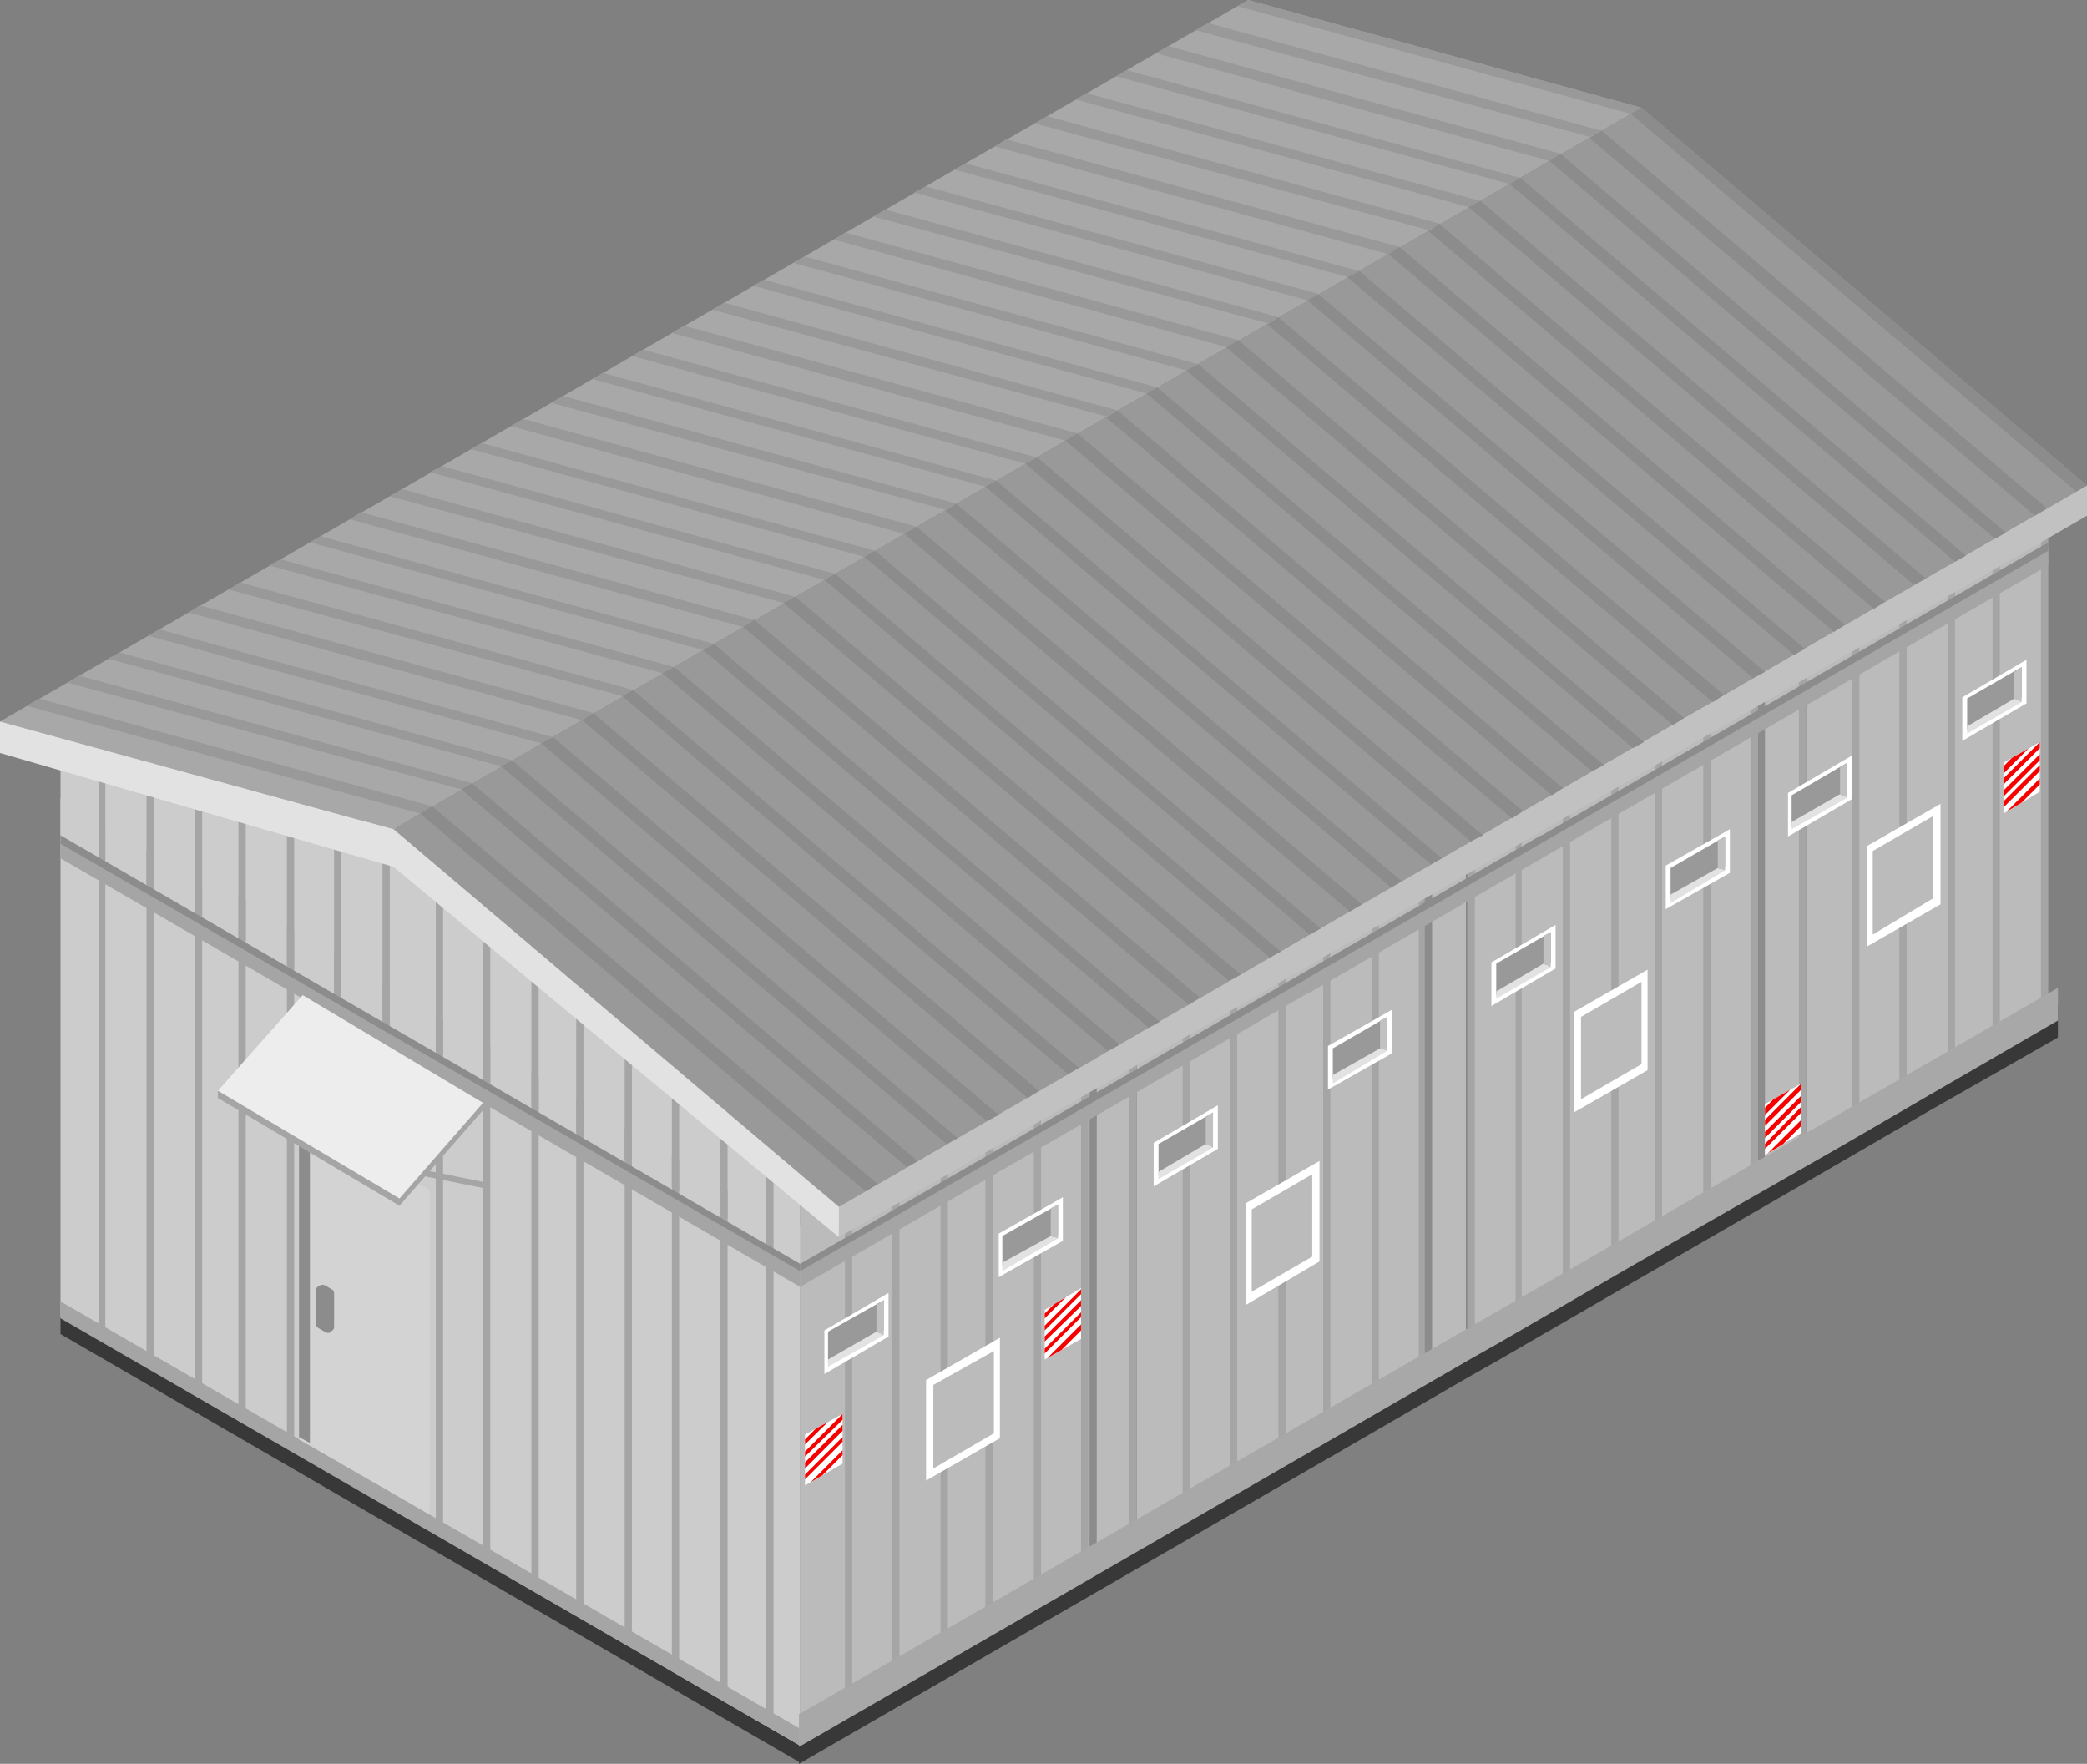 <?xml version="1.0" encoding="UTF-8"?> <!-- Generator: Adobe Illustrator 24.1.1, SVG Export Plug-In . SVG Version: 6.00 Build 0) --> <svg xmlns="http://www.w3.org/2000/svg" xmlns:xlink="http://www.w3.org/1999/xlink" id="Layer_1" x="0px" y="0px" viewBox="0 0 172.4 145.7" style="enable-background:new 0 0 172.4 145.7;" xml:space="preserve"><rect x="0" y="0" width="172.4" height="145.7" fill="#808080" stroke="none"/> <style type="text/css"> .st0{fill:#383838;} .st1{fill:#BBBBBB;} .st2{fill:#8C8C8C;} .st3{fill:#A5A5A5;} .st4{fill:#CCCCCC;} .st5{fill:#A8A8A8;} .st6{fill:#FFFFFF;} .st7{fill:#999999;} .st8{fill:#E2E2E2;} .st9{fill:#C1C1C1;} .st10{fill:#D3D3D3;} .st11{fill:#EDEDED;} .st12{clip-path:url(#SVGID_2_);} .st13{fill:#F60000;} .st14{clip-path:url(#SVGID_4_);} .st15{clip-path:url(#SVGID_6_);} .st16{clip-path:url(#SVGID_8_);} </style> <polygon class="st0" points="5,108.8 5,109.4 5,109.5 5,109.6 5,110.1 5,110.2 66.1,145.6 66.1,145.4 66.1,144.9 66.1,144.8 66.1,144.8 66.1,144.2 "></polygon> <polygon class="st0" points="170,83 170,85.7 159.3,91.8 151.9,96.1 135.1,105.8 123.7,112.4 121.4,113.7 110,120.3 66,145.7 66,142.9 "></polygon> <polygon class="st1" points="168.9,42.1 149.2,53.3 149.2,95.9 168.9,84.8 "></polygon> <polygon class="st1" points="149,53.6 121.8,68.8 121.8,111.4 149,96.2 "></polygon> <polygon class="st1" points="93.3,84 66.1,99.2 66.1,141.9 93.3,126.7 "></polygon> <polygon class="st2" points="145.2,55.1 145.8,54.8 145.8,97 145.2,97.4 "></polygon> <polygon class="st1" points="121.1,69.4 93.9,84.6 93.9,127.3 121.1,112.1 "></polygon> <g> <polygon class="st3" points="93.3,84.6 93.9,84.3 93.9,126.6 93.3,126.9 "></polygon> <polygon class="st3" points="89.3,87.2 89.9,86.8 89.9,129.1 89.3,129.4 "></polygon> <polygon class="st3" points="85.4,89.4 86,89 86,131.3 85.4,131.7 "></polygon> <polygon class="st3" points="81.4,91.9 82,91.6 82,133.9 81.4,134.2 "></polygon> <polygon class="st3" points="77.7,93 78.3,92.6 78.3,134.9 77.7,135.3 "></polygon> <polygon class="st3" points="73.7,95.5 74.3,95.2 74.3,137.5 73.7,137.8 "></polygon> <polygon class="st3" points="69.8,97.7 70.4,97.4 70.4,139.7 69.8,140 "></polygon> <polygon class="st3" points="121.2,110.1 121.2,67.9 121.8,67.5 121.8,109.8 "></polygon> <polygon class="st3" points="117.2,70.4 117.8,70.1 117.8,112.4 117.2,112.7 "></polygon> <polygon class="st3" points="113.3,72.6 113.9,72.3 113.9,114.6 113.3,114.9 "></polygon> <polygon class="st3" points="109.3,75.2 109.9,74.8 109.9,117.1 109.3,117.5 "></polygon> <polygon class="st3" points="105.6,77.2 106.2,76.9 106.2,119.2 105.6,119.5 "></polygon> <polygon class="st3" points="101.6,79.8 102.2,79.4 102.2,121.7 101.6,122.1 "></polygon> <polygon class="st3" points="97.7,82 98.3,81.7 98.3,123.9 97.7,124.3 "></polygon> <polygon class="st2" points="90,87.2 90.6,86.8 90.6,129.1 90,129.4 "></polygon> </g> <polygon class="st2" points="117.7,70.6 118.3,70.3 118.3,112.6 117.7,112.9 "></polygon> <polygon class="st3" points="148.6,53.1 149.2,52.8 149.2,95.1 148.6,95.4 "></polygon> <polygon class="st3" points="144.6,55.7 145.2,55.3 145.2,97.6 144.6,98 "></polygon> <polygon class="st3" points="140.7,57.9 141.3,57.5 141.3,99.8 140.7,100.2 "></polygon> <polygon class="st3" points="136.7,60.4 137.3,60.1 137.3,102.4 136.7,102.7 "></polygon> <polygon class="st3" points="133.1,61.5 133.7,61.1 133.7,103.4 133.1,103.8 "></polygon> <polygon class="st3" points="129.1,64 129.7,63.7 129.7,106 129.1,106.3 "></polygon> <polygon class="st3" points="125.2,66.3 125.7,65.9 125.7,108.2 125.2,108.5 "></polygon> <polygon class="st3" points="168.6,41.1 169.2,40.8 169.2,83.1 168.6,83.4 "></polygon> <polygon class="st3" points="164.6,43.7 165.2,43.4 165.2,85.6 164.6,86 "></polygon> <polygon class="st3" points="160.9,45.7 161.5,45.4 161.5,87.7 160.9,88 "></polygon> <polygon class="st3" points="156.9,48.3 157.5,48 157.5,90.2 156.9,90.6 "></polygon> <polygon class="st3" points="153,50.5 153.6,50.2 153.6,92.4 153,92.8 "></polygon> <polygon class="st4" points="5,65.9 5,108.8 66.1,144.2 66.1,101.2 "></polygon> <polygon class="st4" points="33.3,68.5 5,62.6 5,69 66.1,104.4 66.1,98 "></polygon> <polygon class="st3" points="5,107.5 5,108.1 5,108.1 5,108.2 5,108.7 5,108.9 66.1,144.2 66.1,144.1 66.1,143.5 66.1,143.5 66.1,143.4 66.1,142.8 "></polygon> <polygon class="st3" points="5,69.5 5,70.1 5,70.2 5,70.3 5,70.8 5,70.9 66.1,106.3 66.1,106.1 66.1,105.6 66.1,105.5 66.1,105.5 66.1,104.9 "></polygon> <g> <polygon class="st3" points="59.5,84.9 59.5,100.4 60.1,100.7 60.1,85.2 "></polygon> <polygon class="st3" points="55.5,98.1 56.1,98.4 56.1,82.7 55.5,82.3 "></polygon> <polygon class="st3" points="51.6,95.8 52.2,96.1 52.2,80.5 51.6,80.1 "></polygon> <polygon class="st3" points="47.6,93.5 48.2,93.8 48.2,77.9 47.6,77.6 "></polygon> <polygon class="st3" points="43.9,91.4 44.5,91.7 44.5,76.9 43.9,76.5 "></polygon> <polygon class="st3" points="39.9,89.1 40.5,89.4 40.5,74.3 39.9,74 "></polygon> <polygon class="st3" points="36,86.8 36.6,87.1 36.6,72.1 36,71.8 "></polygon> <polygon class="st3" points="31.6,84.3 32.2,84.6 32.2,70.5 31.6,70.1 "></polygon> <polygon class="st3" points="27.6,81.9 28.2,82.3 28.2,67.9 27.6,67.6 "></polygon> <polygon class="st3" points="23.7,79.7 24.3,80 24.3,65.7 23.7,65.4 "></polygon> <polygon class="st3" points="19.7,77.4 20.3,77.7 20.3,63.2 19.7,62.8 "></polygon> <polygon class="st3" points="16.1,75.3 16.7,75.6 16.7,62.1 16.1,61.8 "></polygon> <polygon class="st3" points="12.1,73 12.7,73.3 12.7,59.6 12.1,59.2 "></polygon> <polygon class="st3" points="8.2,70.7 8.7,71 8.7,57.4 8.2,57 "></polygon> </g> <g> <polygon class="st3" points="31.6,81.2 32.2,81.6 32.2,123.9 31.6,123.5 "></polygon> <polygon class="st3" points="27.6,78.7 28.2,79 28.2,121.3 27.6,121 "></polygon> <polygon class="st3" points="23.7,76.5 24.3,76.8 24.3,119.1 23.7,118.8 "></polygon> <polygon class="st3" points="19.7,73.9 20.3,74.3 20.3,116.6 19.7,116.2 "></polygon> </g> <g> <polygon class="st3" points="16.1,72.9 16.7,73.2 16.7,115.5 16.1,115.2 "></polygon> <polygon class="st3" points="12.1,70.3 12.7,70.7 12.7,113 12.1,112.6 "></polygon> <polygon class="st3" points="8.2,68.1 8.7,68.5 8.7,110.7 8.2,110.4 "></polygon> </g> <g> <polygon class="st3" points="59.5,98 60.1,98.3 60.1,140.6 59.5,140.3 "></polygon> <polygon class="st3" points="63.3,97.1 63.9,97.4 63.9,141.6 63.3,141.3 "></polygon> <polygon class="st3" points="55.5,95.4 56.1,95.8 56.1,138.1 55.5,137.7 "></polygon> <polygon class="st3" points="51.6,93.2 52.2,93.6 52.2,135.9 51.6,135.5 "></polygon> <polygon class="st3" points="47.6,90.7 48.2,91 48.2,133.3 47.6,133 "></polygon> </g> <g> <polygon class="st3" points="43.9,88.6 44.5,89 44.5,131.2 43.9,130.9 "></polygon> <polygon class="st3" points="39.9,86.1 40.5,86.4 40.5,128.7 39.9,128.4 "></polygon> <polygon class="st3" points="36,83.9 36.6,84.2 36.6,126.5 36,126.1 "></polygon> </g> <polygon class="st5" points="170,81.6 170,84.3 159.3,90.5 151.9,94.8 135.1,104.4 123.7,111 121.4,112.3 110,118.9 66,144.3 66,141.6 "></polygon> <g> <polygon class="st6" points="76.5,114 82.6,110.5 82.6,118.8 76.5,122.3 "></polygon> <polygon class="st1" points="77.1,114.4 82.1,111.6 82.1,118.4 77.1,121.3 "></polygon> </g> <g> <polygon class="st6" points="102.9,99.4 109,95.9 109,104.2 102.9,107.8 "></polygon> <polygon class="st1" points="103.4,99.9 108.4,97 108.4,103.8 103.4,106.7 "></polygon> </g> <g> <polygon class="st6" points="130,83.6 136.1,80.1 136.1,88.4 130,91.9 "></polygon> <polygon class="st1" points="130.6,84 135.6,81.1 135.6,87.9 130.6,90.8 "></polygon> </g> <g> <polygon class="st6" points="154.2,69.9 160.3,66.4 160.3,74.7 154.2,78.2 "></polygon> <polygon class="st1" points="154.7,70.3 159.7,67.4 159.7,74.2 154.7,77.2 "></polygon> </g> <g> <polygon class="st5" points="0,59.6 32.5,68.5 135.6,8.9 103.1,0 "></polygon> <polygon class="st7" points="32.5,68.5 135.6,8.9 172.4,40.1 69.3,99.7 "></polygon> <polygon class="st8" points="0,59.6 0,62.2 32.5,71.6 69.3,102.2 69.3,99.7 32.5,68.5 "></polygon> <polygon class="st9" points="172.4,40.1 69.3,99.7 69.3,102.2 172.4,42.6 "></polygon> <g> <g> <polygon class="st7" points="34.7,67.2 2.2,58.3 3.2,57.7 35.7,66.6 "></polygon> <polygon class="st7" points="38.1,65.2 5.6,56.4 6.5,55.8 39,64.7 "></polygon> <polygon class="st7" points="41.4,63.3 8.9,54.4 9.9,53.9 42.3,62.8 "></polygon> <polygon class="st7" points="44.7,61.4 12.2,52.5 13.2,52 45.7,60.9 "></polygon> <polygon class="st7" points="48.1,59.5 15.6,50.6 16.5,50 49,58.9 "></polygon> <polygon class="st7" points="51.4,57.5 18.9,48.7 19.8,48.1 52.3,57 "></polygon> <polygon class="st7" points="54.7,55.6 22.2,46.7 23.2,46.2 55.7,55.1 "></polygon> <polygon class="st7" points="58.1,53.7 25.6,44.8 26.5,44.3 59,53.2 "></polygon> <polygon class="st7" points="61.4,51.8 28.9,42.9 29.8,42.3 62.3,51.2 "></polygon> <polygon class="st7" points="64.7,49.8 32.2,41 33.2,40.4 65.7,49.3 "></polygon> <polygon class="st7" points="68.1,47.9 35.5,39 36.5,38.5 69,47.4 "></polygon> <polygon class="st7" points="71.4,46 38.9,37.1 39.8,36.6 72.3,45.5 "></polygon> <polygon class="st7" points="74.7,44.1 42.2,35.2 43.2,34.6 75.7,43.5 "></polygon> <polygon class="st7" points="78.1,42.1 45.6,33.3 46.5,32.7 79,41.6 "></polygon> <polygon class="st7" points="81.4,40.2 48.9,31.3 49.8,30.8 82.3,39.7 "></polygon> <polygon class="st7" points="84.7,38.3 52.2,29.4 53.2,28.9 85.7,37.8 "></polygon> <polygon class="st7" points="88,36.4 55.5,27.5 56.5,26.9 89,35.8 "></polygon> <polygon class="st7" points="91.4,34.4 58.9,25.6 59.8,25 92.3,33.9 "></polygon> <polygon class="st7" points="94.7,32.5 62.2,23.6 63.1,23.1 95.6,32 "></polygon> <polygon class="st7" points="98,30.6 65.5,21.7 66.5,21.2 99,30.1 "></polygon> </g> <g> <polygon class="st7" points="101.4,28.7 68.9,19.8 69.8,19.2 102.3,28.1 "></polygon> <polygon class="st7" points="104.7,26.7 72.2,17.9 73.1,17.3 105.6,26.2 "></polygon> <polygon class="st7" points="108,24.8 75.5,15.9 76.5,15.4 109,24.3 "></polygon> <polygon class="st7" points="111.4,22.9 78.8,14 79.8,13.5 112.3,22.4 "></polygon> <polygon class="st7" points="114.7,21 82.2,12.1 83.1,11.5 115.6,20.4 "></polygon> <polygon class="st7" points="118,19 85.5,10.2 86.5,9.6 119,18.5 "></polygon> <polygon class="st7" points="121.3,17.1 88.8,8.2 89.8,7.7 122.3,16.6 "></polygon> <polygon class="st7" points="124.7,15.2 92.2,6.3 93.1,5.8 125.6,14.7 "></polygon> <polygon class="st7" points="128,13.3 95.5,4.4 96.5,3.8 128.9,12.7 "></polygon> <polygon class="st7" points="131.3,11.3 98.8,2.5 99.8,1.9 132.3,10.8 "></polygon> <polygon class="st7" points="134.7,9.4 102.2,0.5 103.1,0 135.6,8.9 "></polygon> </g> </g> <g> <g> <polygon class="st2" points="34.7,67.2 71.5,98.4 72.5,97.8 35.7,66.6 "></polygon> <polygon class="st2" points="38.1,65.2 74.9,96.4 75.8,95.9 39,64.7 "></polygon> <polygon class="st2" points="41.4,63.3 78.2,94.5 79.1,94 42.3,62.8 "></polygon> <polygon class="st2" points="44.7,61.4 81.5,92.6 82.5,92.1 45.7,60.9 "></polygon> <polygon class="st2" points="48.1,59.5 84.9,90.7 85.8,90.1 49,58.9 "></polygon> <polygon class="st2" points="51.4,57.5 88.2,88.7 89.1,88.2 52.3,57 "></polygon> <polygon class="st2" points="54.7,55.6 91.5,86.8 92.5,86.3 55.7,55.1 "></polygon> <polygon class="st2" points="58.1,53.7 94.9,84.9 95.8,84.4 59,53.2 "></polygon> <polygon class="st2" points="61.4,51.8 98.2,83 99.1,82.4 62.3,51.2 "></polygon> <polygon class="st2" points="64.7,49.8 101.5,81 102.5,80.5 65.7,49.3 "></polygon> <polygon class="st2" points="68.1,47.9 104.9,79.1 105.8,78.6 69,47.4 "></polygon> <polygon class="st2" points="71.4,46 108.2,77.2 109.1,76.7 72.3,45.5 "></polygon> <polygon class="st2" points="74.7,44.1 111.5,75.3 112.5,74.7 75.7,43.5 "></polygon> <polygon class="st2" points="78.1,42.2 114.9,73.3 115.8,72.8 79,41.6 "></polygon> <polygon class="st2" points="81.4,40.2 118.2,71.4 119.1,70.9 82.3,39.7 "></polygon> <polygon class="st2" points="84.7,38.3 121.5,69.5 122.5,69 85.7,37.8 "></polygon> <polygon class="st2" points="88,36.4 124.9,67.6 125.8,67 89,35.8 "></polygon> <polygon class="st2" points="91.4,34.5 128.2,65.7 129.1,65.1 92.3,33.9 "></polygon> <polygon class="st2" points="94.7,32.5 131.5,63.7 132.5,63.2 95.6,32 "></polygon> <polygon class="st2" points="98,30.6 134.9,61.8 135.8,61.3 99,30.1 "></polygon> </g> <g> <polygon class="st2" points="101.3,28.7 138.2,59.9 139.1,59.3 102.3,28.1 "></polygon> <polygon class="st2" points="104.7,26.8 141.5,58 142.4,57.4 105.6,26.2 "></polygon> <polygon class="st2" points="108,24.8 144.8,56 145.8,55.5 108.9,24.3 "></polygon> <polygon class="st2" points="111.3,22.9 148.2,54.1 149.1,53.6 112.3,22.4 "></polygon> <polygon class="st2" points="114.7,21 151.5,52.2 152.4,51.6 115.6,20.4 "></polygon> <polygon class="st2" points="118,19.1 154.8,50.3 155.7,49.7 118.9,18.5 "></polygon> <polygon class="st2" points="121.3,17.1 158.1,48.3 159.1,47.8 122.3,16.6 "></polygon> <polygon class="st2" points="124.7,15.2 161.5,46.4 162.4,45.9 125.6,14.7 "></polygon> <polygon class="st2" points="128,13.3 164.8,44.5 165.7,44 128.9,12.7 "></polygon> <polygon class="st2" points="131.3,11.4 168.1,42.6 169.1,42 132.3,10.8 "></polygon> <polygon class="st2" points="134.7,9.4 171.5,40.6 172.4,40.1 135.6,8.9 "></polygon> </g> </g> </g> <g> <polygon class="st6" points="68.1,109.9 73.4,106.8 73.4,110.4 68.1,113.5 "></polygon> <g> <polygon class="st7" points="68.4,110 73,107.4 73,109.9 68.4,112.6 "></polygon> <polygon class="st8" points="68.4,112.3 72.4,110 73,110.3 68.4,112.9 "></polygon> <polygon class="st9" points="72.4,107.8 73,107.4 73,110.3 72.4,110 "></polygon> </g> </g> <g> <polygon class="st6" points="82.5,101.9 87.8,98.9 87.8,102.5 82.5,105.5 "></polygon> <g> <polygon class="st7" points="82.8,102.1 87.4,99.5 87.4,102 82.8,104.6 "></polygon> <polygon class="st8" points="82.8,104.3 86.8,102.1 87.4,102.3 82.8,105 "></polygon> <polygon class="st9" points="86.8,99.8 87.4,99.5 87.4,102.3 86.8,102.1 "></polygon> </g> </g> <g> <polygon class="st6" points="95.3,94.4 100.6,91.3 100.6,94.9 95.3,98 "></polygon> <g> <polygon class="st7" points="95.7,94.5 100.2,91.9 100.2,94.4 95.7,97.1 "></polygon> <polygon class="st8" points="95.7,96.8 99.6,94.5 100.2,94.8 95.7,97.4 "></polygon> <polygon class="st9" points="99.6,92.3 100.2,91.9 100.2,94.8 99.6,94.5 "></polygon> </g> </g> <g> <polygon class="st6" points="109.7,86.4 115,83.4 115,87 109.7,90 "></polygon> <g> <polygon class="st7" points="110.1,86.6 114.6,84 114.6,86.5 110.1,89.1 "></polygon> <polygon class="st8" points="110.1,88.8 114,86.6 114.6,86.8 110.1,89.5 "></polygon> <polygon class="st9" points="114,84.3 114.6,84 114.6,86.8 114,86.6 "></polygon> </g> </g> <g> <polygon class="st6" points="123.2,79.5 128.5,76.4 128.5,80 123.2,83.1 "></polygon> <g> <polygon class="st7" points="123.6,79.6 128.1,77 128.1,79.5 123.6,82.2 "></polygon> <polygon class="st8" points="123.6,81.9 127.5,79.6 128.1,79.9 123.6,82.5 "></polygon> <polygon class="st9" points="127.5,77.3 128.1,77 128.1,79.9 127.5,79.6 "></polygon> </g> </g> <g> <polygon class="st6" points="137.6,71.5 142.9,68.5 142.9,72.1 137.6,75.1 "></polygon> <g> <polygon class="st7" points="138,71.7 142.5,69.1 142.5,71.6 138,74.2 "></polygon> <polygon class="st8" points="138,73.9 141.9,71.7 142.5,71.9 138,74.6 "></polygon> <polygon class="st9" points="141.9,69.4 142.5,69.1 142.5,71.9 141.9,71.7 "></polygon> </g> </g> <g> <polygon class="st6" points="147.7,65.5 153,62.4 153,66 147.7,69.1 "></polygon> <g> <polygon class="st7" points="148,65.7 152.6,63 152.6,65.6 148,68.2 "></polygon> <polygon class="st8" points="148,67.9 152,65.6 152.6,65.9 148,68.5 "></polygon> <polygon class="st9" points="152,63.4 152.6,63 152.6,65.9 152,65.6 "></polygon> </g> </g> <g> <polygon class="st6" points="162.1,57.6 167.4,54.5 167.4,58.1 162.1,61.2 "></polygon> <g> <polygon class="st7" points="162.5,57.7 167,55.1 167,57.6 162.5,60.3 "></polygon> <polygon class="st8" points="162.5,60 166.4,57.7 167,58 162.5,60.6 "></polygon> <polygon class="st9" points="166.4,55.5 167,55.1 167,58 166.4,57.7 "></polygon> </g> </g> <polygon class="st2" points="5,69.7 66.1,105 66.1,104.4 5,69 "></polygon> <polygon class="st3" points="127.3,69.5 127.3,70.1 127.3,70.2 127.3,70.3 127.3,70.8 127.3,70.9 66.1,106.3 66.1,106.1 66.1,105.6 66.1,105.5 66.1,105.5 66.1,104.9 "></polygon> <polygon class="st2" points="127.3,69.7 66.1,105 66.1,104.4 127.3,69 "></polygon> <g> <polygon class="st3" points="169.2,45.3 169.2,45.9 169.2,46 169.2,46.1 169.2,46.6 169.2,46.7 108,82.1 108,81.9 108,81.4 108,81.3 108,81.3 108,80.7 "></polygon> <polygon class="st2" points="169.2,45.5 108,80.8 108,80.2 169.2,44.8 "></polygon> </g> <g> <polygon class="st10" points="24.7,118.9 24.7,92.1 35.5,98.3 35.5,125.1 "></polygon> <polygon class="st2" points="25.6,119.2 25.6,92.6 24.7,92.1 24.7,118.7 "></polygon> </g> <path class="st2" d="M27.1,110.1c-0.1,0-0.2,0-0.3-0.1l-0.5-0.3c-0.2-0.1-0.2-0.3-0.2-0.4v-2.7c0-0.2,0.1-0.3,0.3-0.4 c0.2-0.1,0.3-0.1,0.5,0l0.5,0.3c0.2,0.1,0.2,0.3,0.2,0.4v2.7c0,0.2-0.1,0.3-0.3,0.4C27.3,110.1,27.2,110.1,27.1,110.1z"></path> <polygon class="st3" points="33,99.6 39.9,91.7 39.9,91.1 25,82.8 18,90.1 18,90.7 "></polygon> <polygon class="st11" points="33,99 39.9,91.1 25,82.2 18,90.1 "></polygon> <rect x="37.5" y="94.8" transform="matrix(0.198 -0.98 0.98 0.198 -65.204 115.153)" class="st3" width="0.5" height="5.3"></rect> <g> <polygon class="st6" points="66.5,118.5 69.6,116.8 69.6,120.9 66.5,122.7 "></polygon> <g> <defs> <polygon id="SVGID_1_" points="66.5,118.5 69.6,116.8 69.6,120.9 66.5,122.7 "></polygon> </defs> <clipPath id="SVGID_2_"> <use xlink:href="#SVGID_1_" style="overflow:visible;"></use> </clipPath> <g class="st12"> <polygon class="st13" points="65.9,122.8 65.8,122.4 65.9,122.4 70.3,118 70.4,118.4 70.3,118.4 "></polygon> <polygon class="st13" points="65.9,123.9 65.8,123.5 65.9,123.5 70.5,118.9 70.6,119.2 70.5,119.3 "></polygon> <polygon class="st13" points="65.9,121.9 65.8,121.5 65.9,121.4 70.3,117 70.4,117.4 70.3,117.5 "></polygon> <polygon class="st13" points="65.9,120.9 65.8,120.5 65.9,120.5 70.3,116.1 70.4,116.5 "></polygon> <polygon class="st13" points="65.9,119.9 65.8,119.6 65.9,119.5 70.3,115.1 70.4,115.5 "></polygon> </g> </g> </g> <g> <polygon class="st6" points="86.3,108.2 89.3,106.4 89.3,110.6 86.3,112.3 "></polygon> <g> <defs> <polygon id="SVGID_3_" points="86.3,108.2 89.3,106.4 89.3,110.6 86.3,112.3 "></polygon> </defs> <clipPath id="SVGID_4_"> <use xlink:href="#SVGID_3_" style="overflow:visible;"></use> </clipPath> <g class="st14"> <polygon class="st13" points="85.6,112.5 85.5,112.1 85.6,112.1 90,107.7 90.1,108.1 90,108.1 "></polygon> <polygon class="st13" points="85.6,113.6 85.5,113.2 85.6,113.1 90.2,108.5 90.3,108.9 90.2,109 "></polygon> <polygon class="st13" points="85.6,111.5 85.5,111.2 85.6,111.1 90,106.7 90.1,107.1 "></polygon> <polygon class="st13" points="85.6,110.6 85.5,110.2 85.6,110.2 90,105.8 90.1,106.1 90,106.2 "></polygon> <polygon class="st13" points="85.6,109.6 85.5,109.3 85.6,109.2 90,104.8 90.1,105.2 90,105.2 "></polygon> </g> </g> </g> <g> <polygon class="st6" points="145.8,91.2 148.8,89.5 148.8,93.6 145.8,95.4 "></polygon> <g> <defs> <polygon id="SVGID_5_" points="145.8,91.2 148.8,89.5 148.8,93.6 145.8,95.4 "></polygon> </defs> <clipPath id="SVGID_6_"> <use xlink:href="#SVGID_5_" style="overflow:visible;"></use> </clipPath> <g class="st15"> <polygon class="st13" points="145.2,95.5 145.1,95.2 149.5,90.7 149.6,91.1 149.6,91.1 "></polygon> <polygon class="st13" points="145.2,96.6 145.1,96.2 145.1,96.2 149.7,91.6 149.8,92 149.8,92 "></polygon> <polygon class="st13" points="145.2,94.6 145.1,94.2 149.5,89.8 149.6,90.1 149.6,90.2 "></polygon> <polygon class="st13" points="145.2,93.6 145.1,93.2 145.1,93.2 149.5,88.8 149.6,89.2 149.6,89.2 "></polygon> <polygon class="st13" points="145.2,92.7 145.1,92.3 145.1,92.2 149.5,87.8 149.6,88.2 149.6,88.3 "></polygon> </g> </g> </g> <g> <polygon class="st6" points="165.5,63 168.5,61.3 168.5,65.4 165.5,67.2 "></polygon> <g> <defs> <polygon id="SVGID_7_" points="165.5,63 168.5,61.3 168.5,65.4 165.5,67.2 "></polygon> </defs> <clipPath id="SVGID_8_"> <use xlink:href="#SVGID_7_" style="overflow:visible;"></use> </clipPath> <g class="st16"> <polygon class="st13" points="164.9,67.3 164.8,67 164.8,66.9 169.2,62.5 169.3,62.9 169.3,62.9 "></polygon> <polygon class="st13" points="164.9,68.4 164.8,68 164.8,68 169.4,63.4 169.5,63.8 169.5,63.8 "></polygon> <polygon class="st13" points="164.9,66.4 164.8,66 164.8,66 169.2,61.6 169.3,61.9 169.3,62 "></polygon> <polygon class="st13" points="164.9,65.4 164.8,65.1 164.8,65 169.2,60.6 169.3,61 169.3,61 "></polygon> <polygon class="st13" points="164.9,64.5 164.8,64.1 164.8,64 169.2,59.6 169.3,60 169.3,60.1 "></polygon> </g> </g> </g> </svg> 